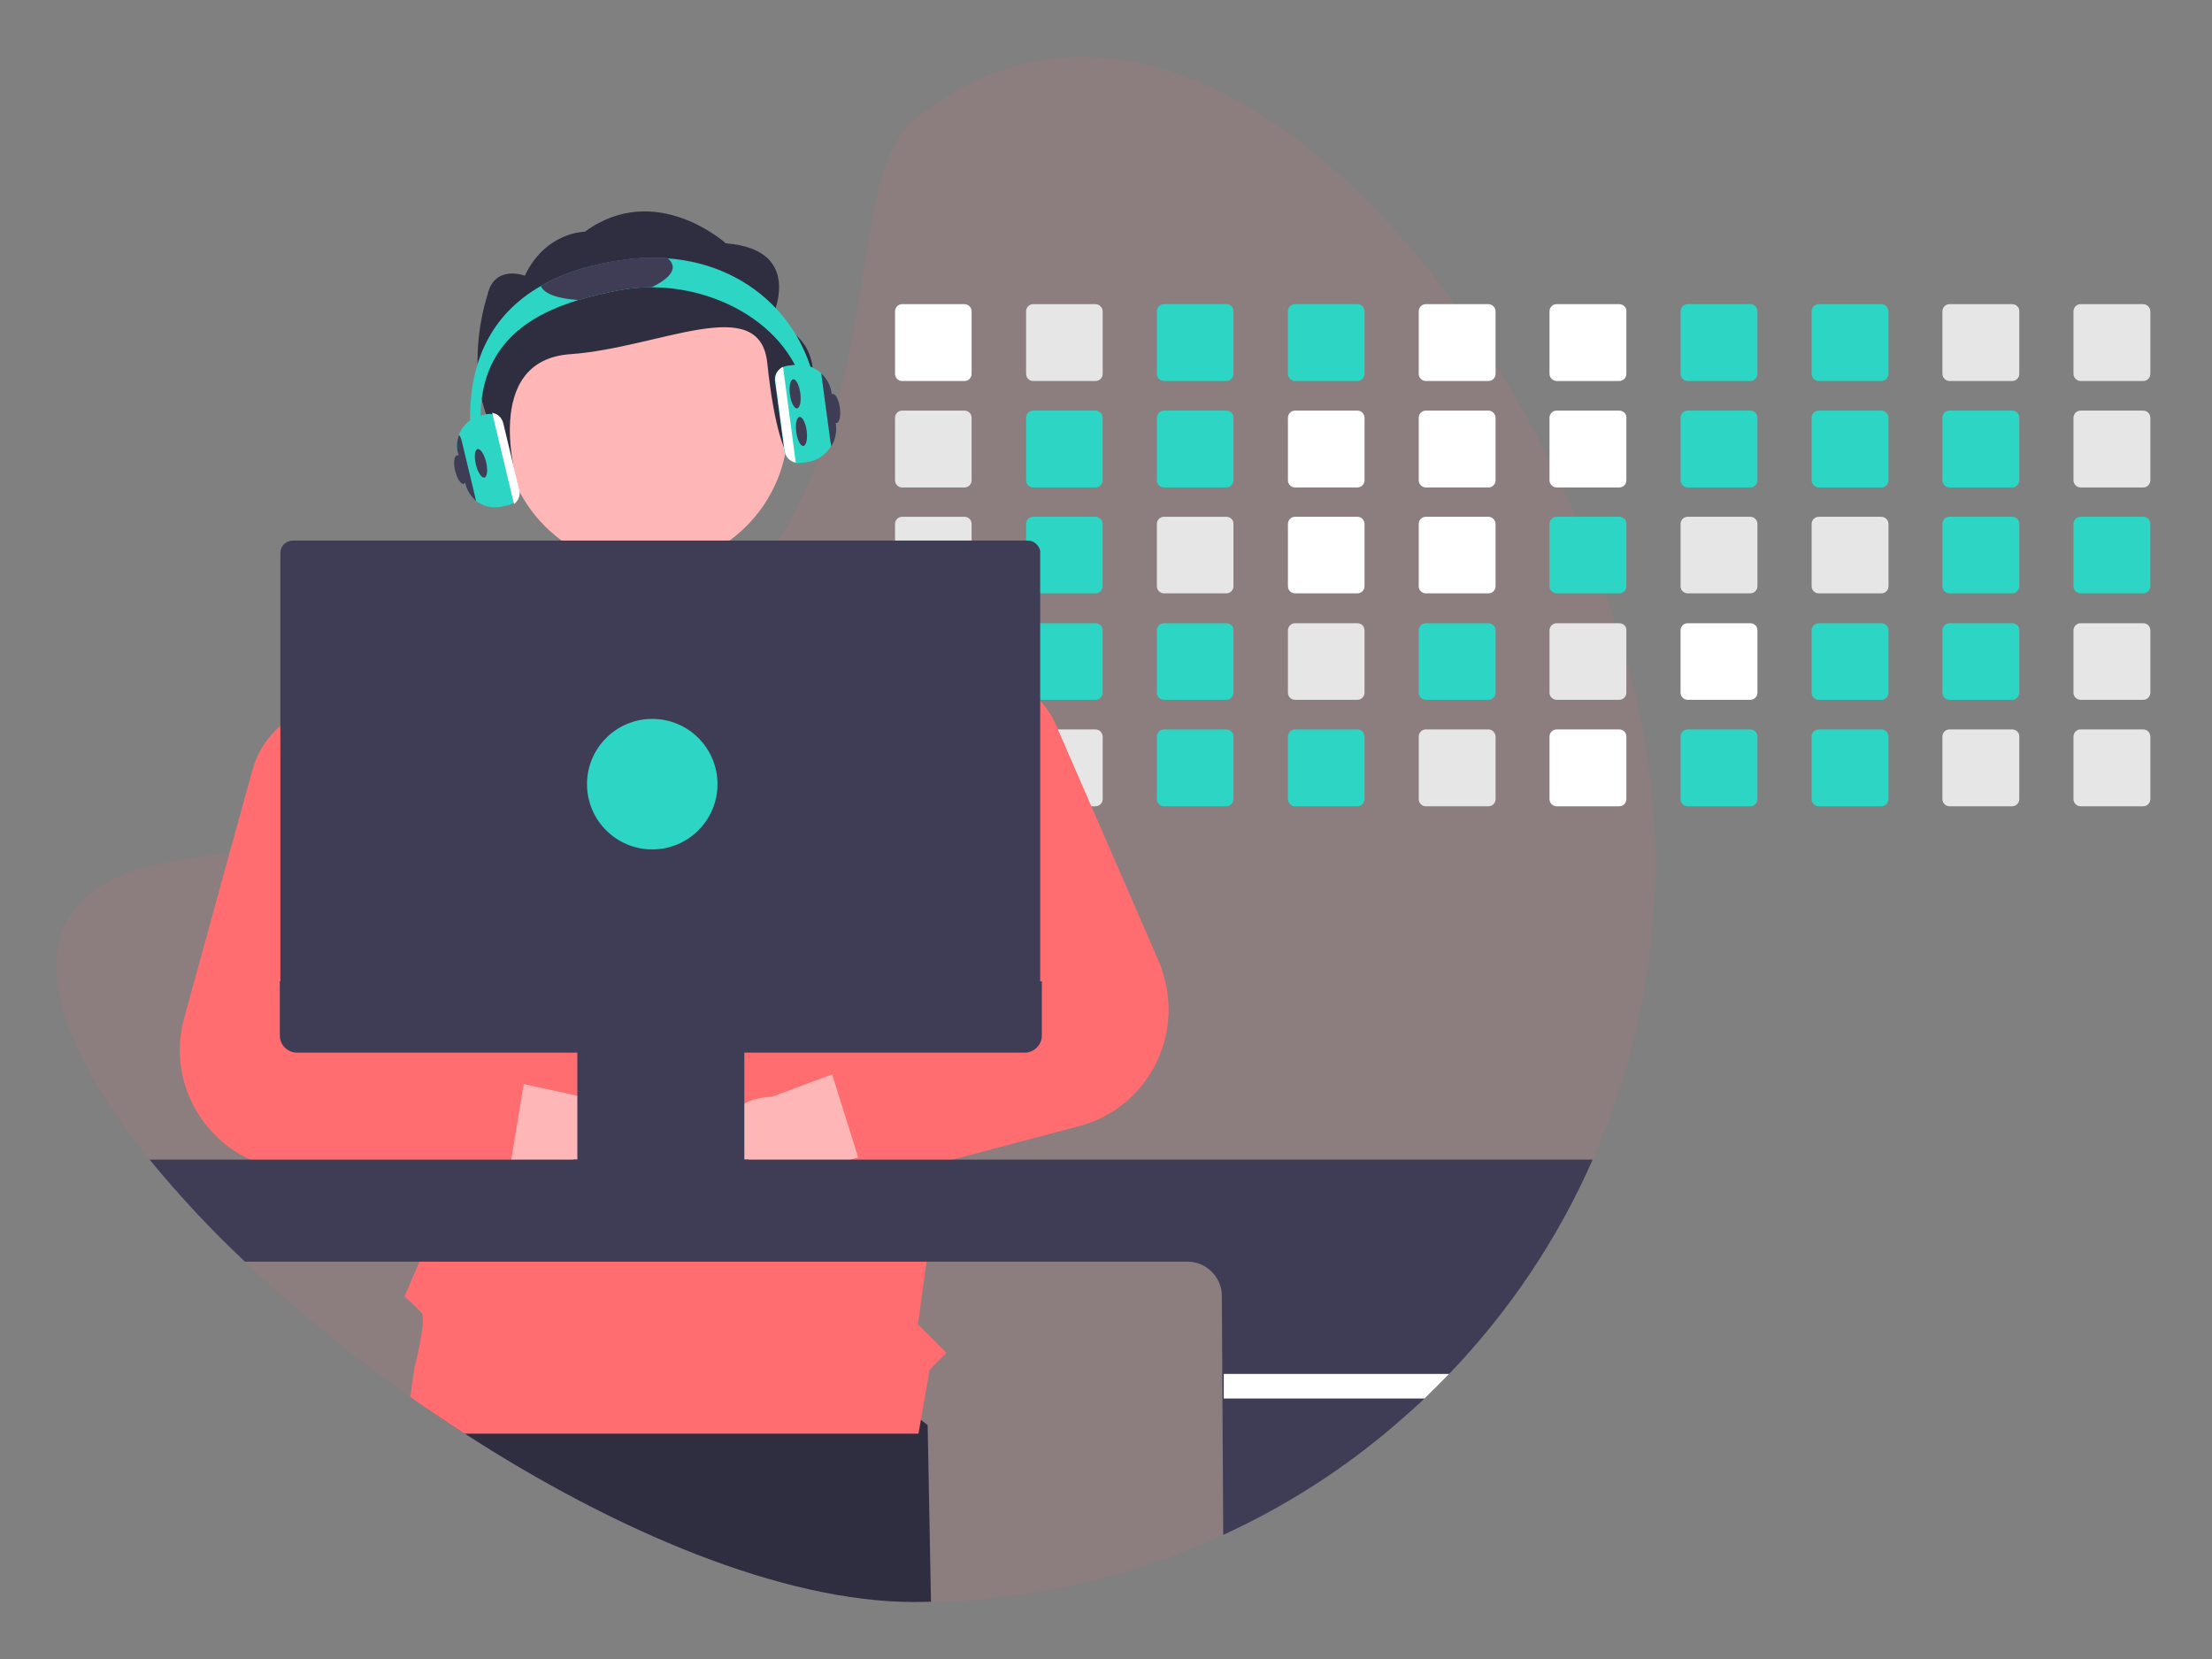 <?xml version="1.0" encoding="utf-8"?>
<!-- Generator: Adobe Illustrator 24.0.0, SVG Export Plug-In . SVG Version: 6.00 Build 0)  -->
<svg version="1.1" id="Capa_1" xmlns="http://www.w3.org/2000/svg" xmlns:xlink="http://www.w3.org/1999/xlink" x="0px" y="0px"
	 viewBox="0 0 800 600" style="enable-background:new 0 0 800 600;" xml:space="preserve">
<rect x="0" y="0" width="800" height="600" fill="#808080" stroke="none"/>
<style type="text/css">
	.st0{opacity:0.1;fill:#FF6D70;}
	.st1{fill:#2F2E41;}
	.st2{fill:#FFFFFF;}
	.st3{fill:#E6E6E6;}
	.st4{fill:#2CD5C4;}
	.st5{fill:#FFB6B6;}
	.st6{fill:#FF6D70;}
	.st7{fill:#3F3D56;}
</style>
<path class="st0" d="M598.7,311.4c0.1,69.1-26.6,135.6-74.6,185.5c-2.9,3-5.9,6-8.9,8.9c-4.6,4.4-9.4,8.7-14.4,12.7
	c-46.3,38.2-104.1,59.6-164.1,60.9c-2,0-4,0.1-6,0.1c-47.8,0-108-25.6-162.6-60.9c-4.5-2.9-9-5.9-13.4-9c-2.1-1.4-4.1-2.9-6.2-4.3
	c-21.1-14.9-41.1-31.2-59.8-48.9c-12.3-11.5-23.8-23.9-34.5-36.9c-42-51.8-51.2-98.4,8.6-108c7.1-1.1,14-2.3,20.6-3.6
	c9.7-1.9,18.9-3.9,27.7-6c11.9-2.9,23.1-6,33.5-9.4c3.5-1.1,6.9-2.3,10.3-3.5c49.6-17.4,82.8-40.1,105.4-64.8
	c3.8-4.2,7.4-8.4,10.6-12.7c4.9-6.5,9.4-13.3,13.4-20.5c5.5-9.9,10.2-20.3,13.9-31l0.2-0.6c18-51.9,12.5-99.9,32.3-116
	C415.5-25.4,521,72.6,570.5,188.2c2.5,5.8,4.8,11.7,7,17.6c1,2.6,1.9,5.3,2.9,7.9c2.4,6.9,4.6,13.8,6.6,20.7
	c0.8,2.6,1.5,5.3,2.2,7.9c0.7,2.8,1.4,5.7,2.1,8.5C596.1,271.6,598.7,292,598.7,311.4z"/>
<path class="st1" d="M336.7,579.3c-2,0-4,0.1-6,0.1c-47.8,0-108-25.6-162.6-60.9c-4.5-2.9-9-5.9-13.4-9l3.9-23.7l117.8-15.6
	l59.1,45.2L336.7,579.3z"/>
<path class="st2" d="M348.8,110h-22.5c-1.5,0-2.6,1.2-2.6,2.6v22.6c0,1.5,1.2,2.6,2.6,2.6c0,0,0,0,0,0h22.5c1.5,0,2.6-1.2,2.6-2.6
	v-22.6C351.4,111.2,350.3,110,348.8,110z"/>
<path class="st3" d="M348.8,148.5h-22.5c-1.5,0-2.6,1.2-2.6,2.6v22.6c0,1.5,1.2,2.6,2.6,2.6c0,0,0,0,0,0h22.5c1.5,0,2.6-1.2,2.6-2.6
	v-22.6C351.4,149.7,350.3,148.5,348.8,148.5z"/>
<path class="st3" d="M348.8,186.9h-22.5c-1.5,0-2.6,1.2-2.6,2.6v22.5c0,1.5,1.2,2.6,2.6,2.6c0,0,0,0,0,0h22.5c1.5,0,2.6-1.2,2.6-2.6
	v-22.5C351.4,188.1,350.3,186.9,348.8,186.9z"/>
<path class="st3" d="M351.4,227.5c-0.2-1.3-1.3-2.2-2.6-2.2h-22.5c-1.5,0-2.6,1.2-2.6,2.6v22.5c0,1.5,1.2,2.6,2.6,2.6c0,0,0,0,0,0
	h22.5c1.5,0,2.6-1.2,2.6-2.6V228C351.4,227.8,351.4,227.7,351.4,227.5z"/>
<path class="st3" d="M349.8,264c-0.3-0.1-0.7-0.2-1-0.2h-22.5c-1.5,0-2.6,1.2-2.6,2.6c0,0,0,0,0,0V289c0,1.4,1.2,2.6,2.6,2.6
	c0,0,0,0,0,0h22.5c1.5,0,2.6-1.2,2.6-2.6v-22.5C351.4,265.4,350.8,264.4,349.8,264z"/>
<path class="st3" d="M396.2,110h-22.5c-1.5,0-2.6,1.2-2.6,2.6v22.6c0,1.5,1.2,2.6,2.6,2.6c0,0,0,0,0,0h22.5c1.5,0,2.6-1.2,2.6-2.6
	v-22.6C398.8,111.2,397.6,110,396.2,110z"/>
<path class="st4" d="M396.2,148.5h-22.5c-1.5,0-2.6,1.2-2.6,2.6v22.6c0,1.5,1.2,2.6,2.6,2.6c0,0,0,0,0,0h22.5c1.5,0,2.6-1.2,2.6-2.6
	v-22.6C398.8,149.7,397.6,148.5,396.2,148.5z"/>
<path class="st4" d="M396.2,186.9h-22.5c-1.5,0-2.6,1.2-2.6,2.6v22.5c0,1.5,1.2,2.6,2.6,2.6c0,0,0,0,0,0h22.5c1.5,0,2.6-1.2,2.6-2.6
	v-22.5C398.8,188.1,397.6,186.9,396.2,186.9z"/>
<path class="st4" d="M396.2,225.4h-22.5c-1.1,0-2.1,0.7-2.5,1.8c-0.1,0.3-0.1,0.5-0.1,0.8v22.5c0,1.5,1.2,2.6,2.6,2.6c0,0,0,0,0,0
	h22.5c1.5,0,2.6-1.2,2.6-2.6V228C398.8,226.5,397.6,225.4,396.2,225.4z"/>
<path class="st3" d="M396.2,263.8h-22.5c-1.5,0-2.6,1.2-2.6,2.6c0,0,0,0,0,0V289c0,1.5,1.2,2.6,2.6,2.6c0,0,0,0,0,0h22.5
	c1.5,0,2.6-1.2,2.6-2.6v-22.5C398.8,265,397.6,263.8,396.2,263.8z"/>
<path class="st4" d="M443.5,110H421c-1.5,0-2.6,1.2-2.6,2.6v22.6c0,1.5,1.2,2.6,2.6,2.6c0,0,0,0,0,0h22.5c1.5,0,2.6-1.2,2.6-2.6
	v-22.6C446.2,111.2,445,110,443.5,110z"/>
<path class="st4" d="M443.5,148.5H421c-1.5,0-2.6,1.2-2.6,2.6v22.6c0,1.5,1.2,2.6,2.6,2.6c0,0,0,0,0,0h22.5c1.5,0,2.6-1.2,2.6-2.6
	v-22.6C446.2,149.7,445,148.5,443.5,148.5z"/>
<path class="st3" d="M443.5,186.9H421c-1.5,0-2.6,1.2-2.6,2.6v22.5c0,1.5,1.2,2.6,2.6,2.6c0,0,0,0,0,0h22.5c1.5,0,2.6-1.2,2.6-2.6
	v-22.5C446.2,188.1,445,186.9,443.5,186.9z"/>
<path class="st4" d="M443.5,225.4H421c-1.5,0-2.6,1.2-2.6,2.6v22.5c0,1.5,1.2,2.6,2.6,2.6c0,0,0,0,0,0h22.5c1.5,0,2.6-1.2,2.6-2.6
	V228C446.2,226.5,445,225.4,443.5,225.4z"/>
<path class="st4" d="M443.5,263.8H421c-1.5,0-2.6,1.2-2.6,2.6c0,0,0,0,0,0V289c0,1.5,1.2,2.6,2.6,2.6c0,0,0,0,0,0h22.5
	c1.5,0,2.6-1.2,2.6-2.6v-22.5C446.2,265,445,263.8,443.5,263.8z"/>
<path class="st4" d="M490.9,110h-22.5c-1.5,0-2.6,1.2-2.6,2.6v22.6c0,1.5,1.2,2.6,2.6,2.6c0,0,0,0,0,0h22.5c1.5,0,2.6-1.2,2.6-2.6
	v-22.6C493.5,111.2,492.4,110,490.9,110z"/>
<path class="st2" d="M490.9,148.5h-22.5c-1.5,0-2.6,1.2-2.6,2.6v22.6c0,1.5,1.2,2.6,2.6,2.6c0,0,0,0,0,0h22.5c1.5,0,2.6-1.2,2.6-2.6
	v-22.6C493.5,149.7,492.4,148.5,490.9,148.5z"/>
<path class="st2" d="M490.9,186.9h-22.5c-1.5,0-2.6,1.2-2.6,2.6v22.5c0,1.5,1.2,2.6,2.6,2.6c0,0,0,0,0,0h22.5c1.5,0,2.6-1.2,2.6-2.6
	v-22.5C493.5,188.1,492.4,186.9,490.9,186.9z"/>
<path class="st3" d="M490.9,225.4h-22.5c-1.5,0-2.6,1.2-2.6,2.6v22.5c0,1.5,1.2,2.6,2.6,2.6c0,0,0,0,0,0h22.5c1.5,0,2.6-1.2,2.6-2.6
	V228C493.5,226.5,492.4,225.4,490.9,225.4z"/>
<path class="st4" d="M490.9,263.8h-22.5c-1.5,0-2.6,1.2-2.6,2.6c0,0,0,0,0,0V289c0,1.5,1.2,2.6,2.6,2.6c0,0,0,0,0,0h22.5
	c1.5,0,2.6-1.2,2.6-2.6v-22.5C493.5,265,492.4,263.8,490.9,263.8z"/>
<path class="st2" d="M538.3,110h-22.6c-1.5,0-2.6,1.2-2.6,2.6v22.6c0,1.4,1.2,2.6,2.6,2.6h22.6c1.5,0,2.6-1.2,2.6-2.6v-22.6
	C540.9,111.2,539.7,110,538.3,110z"/>
<path class="st2" d="M538.3,148.5h-22.6c-1.5,0-2.6,1.2-2.6,2.6v22.6c0,1.4,1.2,2.6,2.6,2.6h22.6c1.5,0,2.6-1.2,2.6-2.6v-22.6
	C540.9,149.7,539.7,148.5,538.3,148.5z"/>
<path class="st2" d="M538.3,186.9h-22.6c-1.5,0-2.6,1.2-2.6,2.6v22.5c0,1.5,1.2,2.6,2.6,2.6c0,0,0,0,0,0h22.6c1.5,0,2.6-1.2,2.6-2.6
	v-22.5C540.9,188.1,539.7,186.9,538.3,186.9z"/>
<path class="st4" d="M538.3,225.4h-22.6c-1.5,0-2.6,1.2-2.6,2.6v22.5c0,1.5,1.2,2.6,2.6,2.6c0,0,0,0,0,0h22.6c1.5,0,2.6-1.2,2.6-2.6
	V228C540.9,226.5,539.7,225.4,538.3,225.4z"/>
<path class="st3" d="M538.3,263.8h-22.6c-1.5,0-2.6,1.2-2.6,2.6c0,0,0,0,0,0V289c0,1.5,1.2,2.6,2.6,2.6c0,0,0,0,0,0h22.6
	c1.5,0,2.6-1.2,2.6-2.6v-22.5C540.9,265,539.7,263.8,538.3,263.8z"/>
<path class="st2" d="M585.6,110h-22.6c-1.5,0-2.6,1.2-2.6,2.6v22.6c0,1.4,1.2,2.6,2.6,2.6h22.6c1.5,0,2.6-1.2,2.6-2.6v-22.6
	C588.3,111.2,587.1,110,585.6,110z"/>
<path class="st2" d="M585.6,148.5h-22.6c-1.5,0-2.6,1.2-2.6,2.6v22.6c0,1.4,1.2,2.6,2.6,2.6h22.6c1.5,0,2.6-1.2,2.6-2.6v-22.6
	C588.3,149.7,587.1,148.5,585.6,148.5z"/>
<path class="st4" d="M585.6,186.9h-22.6c-1.5,0-2.6,1.2-2.6,2.6v22.5c0,1.5,1.2,2.6,2.6,2.6c0,0,0,0,0,0h22.6c1.5,0,2.6-1.2,2.6-2.6
	v-22.5C588.3,188.1,587.1,186.9,585.6,186.9z"/>
<path class="st3" d="M585.6,225.4h-22.6c-1.5,0-2.6,1.2-2.6,2.6v22.5c0,1.5,1.2,2.6,2.6,2.6c0,0,0,0,0,0h22.6c1.5,0,2.6-1.2,2.6-2.6
	V228C588.3,226.5,587.1,225.4,585.6,225.4z"/>
<path class="st2" d="M585.6,263.8h-22.6c-1.5,0-2.6,1.2-2.6,2.6c0,0,0,0,0,0V289c0,1.5,1.2,2.6,2.6,2.6c0,0,0,0,0,0h22.6
	c1.5,0,2.6-1.2,2.6-2.6v-22.5C588.3,265,587.1,263.8,585.6,263.8z"/>
<path class="st4" d="M633,110h-22.6c-1.5,0-2.6,1.2-2.6,2.6v22.6c0,1.4,1.2,2.6,2.6,2.6H633c1.5,0,2.6-1.2,2.6-2.6v-22.6
	C635.6,111.2,634.5,110,633,110z"/>
<path class="st4" d="M633,148.5h-22.6c-1.5,0-2.6,1.2-2.6,2.6v22.6c0,1.4,1.2,2.6,2.6,2.6H633c1.5,0,2.6-1.2,2.6-2.6v-22.6
	C635.6,149.7,634.5,148.5,633,148.5z"/>
<path class="st3" d="M633,186.9h-22.6c-1.5,0-2.6,1.2-2.6,2.6v22.5c0,1.5,1.2,2.6,2.6,2.6c0,0,0,0,0,0H633c1.5,0,2.6-1.2,2.6-2.6
	v-22.5C635.6,188.1,634.5,186.9,633,186.9z"/>
<path class="st2" d="M633,225.4h-22.6c-1.5,0-2.6,1.2-2.6,2.6v22.5c0,1.5,1.2,2.6,2.6,2.6c0,0,0,0,0,0H633c1.5,0,2.6-1.2,2.6-2.6
	V228C635.6,226.5,634.5,225.4,633,225.4z"/>
<path class="st4" d="M633,263.8h-22.6c-1.5,0-2.6,1.2-2.6,2.6c0,0,0,0,0,0V289c0,1.5,1.2,2.6,2.6,2.6c0,0,0,0,0,0H633
	c1.5,0,2.6-1.2,2.6-2.6v-22.5C635.6,265,634.5,263.8,633,263.8z"/>
<path class="st4" d="M680.4,110h-22.6c-1.5,0-2.6,1.2-2.6,2.6v22.6c0,1.4,1.2,2.6,2.6,2.6h22.6c1.5,0,2.6-1.2,2.6-2.6v-22.6
	C683,111.2,681.8,110,680.4,110z"/>
<path class="st4" d="M680.4,148.5h-22.6c-1.5,0-2.6,1.2-2.6,2.6v22.6c0,1.4,1.2,2.6,2.6,2.6h22.6c1.5,0,2.6-1.2,2.6-2.6v-22.6
	C683,149.7,681.8,148.5,680.4,148.5z"/>
<path class="st3" d="M680.4,186.9h-22.6c-1.5,0-2.6,1.2-2.6,2.6v22.5c0,1.5,1.2,2.6,2.6,2.6c0,0,0,0,0,0h22.6c1.5,0,2.6-1.2,2.6-2.6
	v-22.5C683,188.1,681.8,186.9,680.4,186.9z"/>
<path class="st4" d="M680.4,225.4h-22.6c-1.5,0-2.6,1.2-2.6,2.6v22.5c0,1.5,1.2,2.6,2.6,2.6c0,0,0,0,0,0h22.6c1.5,0,2.6-1.2,2.6-2.6
	V228C683,226.5,681.8,225.4,680.4,225.4z"/>
<path class="st4" d="M680.4,263.8h-22.6c-1.5,0-2.6,1.2-2.6,2.6c0,0,0,0,0,0V289c0,1.5,1.2,2.6,2.6,2.6c0,0,0,0,0,0h22.6
	c1.5,0,2.6-1.2,2.6-2.6v-22.5C683,265,681.8,263.8,680.4,263.8z"/>
<path class="st3" d="M727.7,110h-22.6c-1.5,0-2.6,1.2-2.6,2.6v22.6c0,1.4,1.2,2.6,2.6,2.6h22.6c1.5,0,2.6-1.2,2.6-2.6v-22.6
	C730.4,111.2,729.2,110,727.7,110z"/>
<path class="st4" d="M727.7,148.5h-22.6c-1.5,0-2.6,1.2-2.6,2.6v22.6c0,1.4,1.2,2.6,2.6,2.6h22.6c1.5,0,2.6-1.2,2.6-2.6v-22.6
	C730.4,149.7,729.2,148.5,727.7,148.5z"/>
<path class="st4" d="M727.7,186.9h-22.6c-1.5,0-2.6,1.2-2.6,2.6v22.5c0,1.5,1.2,2.6,2.6,2.6c0,0,0,0,0,0h22.6c1.5,0,2.6-1.2,2.6-2.6
	v-22.5C730.4,188.1,729.2,186.9,727.7,186.9z"/>
<path class="st4" d="M727.7,225.4h-22.6c-1.5,0-2.6,1.2-2.6,2.6v22.5c0,1.5,1.2,2.6,2.6,2.6c0,0,0,0,0,0h22.6c1.5,0,2.6-1.2,2.6-2.6
	V228C730.4,226.5,729.2,225.4,727.7,225.4z"/>
<path class="st3" d="M727.7,263.8h-22.6c-1.5,0-2.6,1.2-2.6,2.6c0,0,0,0,0,0V289c0,1.5,1.2,2.6,2.6,2.6c0,0,0,0,0,0h22.6
	c1.5,0,2.6-1.2,2.6-2.6v-22.5C730.4,265,729.2,263.8,727.7,263.8z"/>
<path class="st3" d="M775.1,110h-22.6c-1.5,0-2.6,1.2-2.6,2.6v22.6c0,1.4,1.2,2.6,2.6,2.6h22.6c1.5,0,2.6-1.2,2.6-2.6v-22.6
	C777.7,111.2,776.5,110,775.1,110z"/>
<path class="st3" d="M775.1,148.5h-22.6c-1.5,0-2.6,1.2-2.6,2.6v22.6c0,1.4,1.2,2.6,2.6,2.6h22.6c1.5,0,2.6-1.2,2.6-2.6v-22.6
	C777.7,149.7,776.6,148.5,775.1,148.5z"/>
<path class="st4" d="M775.1,186.9h-22.6c-1.5,0-2.6,1.2-2.6,2.6v22.5c0,1.5,1.2,2.6,2.6,2.6c0,0,0,0,0,0h22.6c1.5,0,2.6-1.2,2.6-2.6
	v-22.5C777.7,188.1,776.6,186.9,775.1,186.9z"/>
<path class="st3" d="M775.1,225.4h-22.6c-1.5,0-2.6,1.2-2.6,2.6v22.5c0,1.5,1.2,2.6,2.6,2.6c0,0,0,0,0,0h22.6c1.5,0,2.6-1.2,2.6-2.6
	V228C777.7,226.5,776.6,225.4,775.1,225.4z"/>
<path class="st3" d="M775.1,263.8h-22.6c-1.5,0-2.6,1.2-2.6,2.6c0,0,0,0,0,0V289c0,1.5,1.2,2.6,2.6,2.6c0,0,0,0,0,0h22.6
	c1.5,0,2.6-1.2,2.6-2.6v-22.5C777.7,265,776.6,263.8,775.1,263.8z"/>
<polygon class="st1" points="273.7,518.5 273.3,518.5 273.7,518.4 "/>
<circle id="b6132315-04e2-4cdb-a713-107c9cd58b0b" class="st5" cx="233.5" cy="153.9" r="51.5"/>
<path id="f4304bdd-ba2d-4fff-b404-410205410c5d-61" class="st1" d="M278.7,116.1c0,0,13.5-25.8-16.2-28.1c0,0-25.3-22.9-51-4.2
	c0,0-14.1,0-21.7,15.9c0,0-11.1-4.2-13.5,7c0,0-8.1,23.4,0,44.5c8.1,21.1,10.8,23.4,10.8,23.4s-13.3-44.2,19.1-46.5
	s68.6-22.6,71.3,3.2s6.8,32.1,6.8,32.1S309.7,126.7,278.7,116.1z"/>
<path class="st6" d="M366.9,280.9l-0.2,0.9l-1.9,9.8l-12.9,68l-0.8,4l-1.6,8.5l-2.2,11.6l-4.9,25.6l-1.4,7.3l-0.5,2.8l-0.2,1
	L339,428l-0.4,2.3l-3.5,26L332,479l10.3,10.3l-6.1,6.1l-4,23l0,0.1H168c-6.6-4.3-13.2-8.7-19.6-13.3l1.4-10.1c0,0,4.6-18.1,2.7-20.2
	c-1.9-2.2-6.2-6-6.2-6l5.4-12.6l0.7-1.7l-1.3-26l0-0.6l-0.4-8.6l-0.1-1.1l-0.1-1.7l-1.6-32.9l0-0.5l-0.5-10l-0.5-9.5l-0.2-4
	l-1.9-40.1l-1.3-27.2l-1.1-23.7l4.6-1.6l49.3-16.8l20.4-26.5l42.5,0.3l20.8,0.2l34.7,32.2l7.9,3.8l0.1,0l5.7,2.7l14.4,6.9l15.2,7.3
	l7.8,3.7L366.9,280.9z"/>
<path class="st5" d="M223.2,441.2c-11.8,4.6-25-1.3-29.6-13c-0.5-1.3-0.9-2.5-1.1-3.9l-80.4-11.4l27.9-31.6l72,15.7
	c12.6-1.6,24.1,7.3,25.7,19.9C239.2,427.3,233.1,437.4,223.2,441.2L223.2,441.2z"/>
<path class="st6" d="M187.4,383.7c-1.5-1.9-3.6-3.2-6-3.7l-33-6.9l-3.4-0.7c-4-0.8-7.4-3.3-9.5-6.8c-1-1.8-1.7-3.9-1.8-6
	c-0.2-1.9,0.1-3.8,0.7-5.6l11.4-34.4l7.4-22.3c0.9-2.7,1.4-5.5,1.6-8.3c0.4-7.9-2-15.6-6.8-21.8c-8.7-11.2-23.7-15.4-37-10.3
	c-0.2,0.1-0.4,0.1-0.6,0.2c-9.4,3.7-16.5,11.7-19.1,21.4l-8.1,29.3l-16.6,60.4c-6.4,23.2,7.3,47.2,30.5,53.6c2.1,0.6,4.3,1,6.5,1.3
	l47.5,5.6l22,2.6c5.3,0.6,10.1-2.9,11.2-8.1c0-0.1,0.1-0.3,0.1-0.4l0.5-3.3l4.5-27.4l0-0.3C189.9,388.8,189.1,385.9,187.4,383.7z"/>
<path class="st5" d="M274.4,442c12.3,2.9,24.6-4.8,27.4-17.1c0.3-1.3,0.5-2.6,0.6-4l78-22.6L348.2,371l-69.1,25.7
	c-12.7,0.2-22.8,10.6-22.6,23.3C256.6,430.6,264,439.7,274.4,442L274.4,442z"/>
<path class="st6" d="M419.1,347.7L382,262.4c-3-7-8.5-12.7-15.3-16.1c-2.1-1-4.3-1.9-6.6-2.4c-0.4-0.1-0.7-0.2-1.1-0.2
	c-4.9-1.1-9.9-1-14.7,0.3c-8.9,2.3-16.4,8.2-20.6,16.4c0,0,0,0.1-0.1,0.1c-4.7,9.2-4.8,20-0.3,29.3l0.5,0.9l26.2,52.6
	c3.5,7.1,0.6,15.6-6.4,19.1c-0.5,0.2-1,0.5-1.5,0.6l-1.8,0.7l-33.1,12c-5.2,1.8-7.9,7.4-6.3,12.7l0.1,0.3l9.3,29.7
	c0,0.1,0.1,0.3,0.1,0.4c0.1,0.3,0.2,0.5,0.3,0.7c2,4.6,7.1,7,11.9,5.7l17.9-4.7l3.6-1l46.1-12.2c23.3-6.1,37.1-30,31-53.3
	C420.7,351.8,419.9,349.7,419.1,347.7L419.1,347.7z"/>
<path class="st7" d="M54.1,419.4c10.7,13,22.2,25.4,34.5,36.9h340.9c6.8,0,12.4,5.6,12.4,12.4l0.5,86.4c21-9.6,40.6-21.9,58.4-36.6
	c4.9-4.1,9.7-8.3,14.4-12.7c3-2.9,6-5.8,8.9-8.9c21.7-22.6,39.3-48.8,51.9-77.5H54.1z"/>
<path class="st2" d="M524.1,496.9c-2.9,3-5.9,6-8.9,8.9h-72.6v-8.9H524.1z"/>
<path class="st7" d="M375.7,197.9c-0.8-1.4-2.3-2.4-3.9-2.4H105.9c-2.5,0-4.5,2-4.5,4.5v159.1h274.8V200.1
	C376.3,199.3,376.1,198.6,375.7,197.9z"/>
<path class="st7" d="M101.2,354.9v19.6c0,3.4,2.8,6.2,6.2,6.2c0,0,0,0,0,0h101.4v38.7h-1.3c-0.4,0-0.8,0.4-0.8,0.8c0,0,0,0,0,0v2.7
	c0,0.4,0.4,0.8,0.8,0.8c0,0,0,0,0,0h63c0.4,0,0.8-0.4,0.8-0.8c0,0,0,0,0,0v-2.7c0-0.4-0.4-0.8-0.8-0.8c0,0,0,0,0,0h-1.3v-38.7h101.4
	c3.4,0,6.2-2.8,6.2-6.2c0,0,0,0,0,0v-19.6H101.2z"/>
<circle class="st4" cx="235.9" cy="283.6" r="23.6"/>
<path class="st4" d="M296,151.1h-3.8c0-28.5-28.2-47.2-56.7-47.2c-4.1,0-8.3,0.4-12.3,1.2c-4.6,0.9-9.3,2-14,3.4
	c-18.4,5.6-35.4,16.5-35.4,42.6c0,5.1,0.6,10.1,1.9,15l-3.7,1c-1.4-5.2-2-10.6-2-15.9c0-22.8,9.3-38.4,25.5-47.7
	c8.5-4.9,18.8-8.1,30.7-9.6c4.9-0.7,9.9-0.8,14.9-0.5C273.9,95.7,296,120.8,296,151.1z"/>
<path class="st4" d="M302.3,153.2l-1.5-11c-0.4-2.8-1.7-5.3-3.8-7.2c-2.7-2.5-6.4-3.6-10-3l-2.4,0.3c-1.3,0.2-2.5,0.9-3.3,1.9
	c-0.8,1-1.2,2.4-1,3.7l3.4,25.3c0.3,2.1,1.9,3.8,4,4.2c0.3,0.1,0.6,0.1,0.9,0.1c0.2,0,0.4,0,0.7,0l2.6-0.4c3.3-0.4,6.2-2.2,8.1-4.9
	c0.2-0.3,0.4-0.6,0.6-0.9C302.2,158.9,302.7,156,302.3,153.2z"/>
<path class="st2" d="M283.2,132.7c-0.7,0.3-1.3,0.8-1.8,1.4c-0.8,1-1.2,2.4-1,3.7l3.4,25.3c0.3,2.1,1.9,3.8,4,4.2L283.2,132.7z"/>
<path class="st7" d="M302.3,153.2l-1.5-11c-0.4-2.8-1.7-5.3-3.8-7.2l3.4,25.2c0.1,0.4,0.2,0.8,0.3,1.2
	C302.2,158.9,302.7,156,302.3,153.2z"/>
<ellipse transform="matrix(0.991 -0.134 0.134 0.991 -18.32 40.381)" class="st7" cx="289.9" cy="155.9" rx="1.9" ry="5.3"/>
<ellipse transform="matrix(0.991 -0.134 0.134 0.991 -16.515 39.954)" class="st7" cx="287.6" cy="142.3" rx="1.9" ry="5.3"/>
<ellipse transform="matrix(0.991 -0.134 0.134 0.991 -17.095 41.928)" class="st7" cx="301.9" cy="147.6" rx="1.9" ry="5.3"/>
<path class="st7" d="M235.6,103.9c-4.1,0-8.3,0.4-12.3,1.2c-4.6,0.9-9.3,2-14,3.4c-7.3-0.4-12.6-2.2-13.7-5.1
	c8.5-4.9,18.8-8.1,30.7-9.6c4.9-0.7,9.9-0.8,14.9-0.5c1.1,0.6,1.8,1.7,2.1,2.9C243.6,98.8,240.6,101.6,235.6,103.9z"/>
<path class="st4" d="M187.4,177.3l-5.8-24.1c-0.4-1.8-1.9-3.1-3.7-3.4c-0.2,0-0.5-0.1-0.8-0.1c-0.4,0-0.7,0-1.1,0.1l-2.2,0.5
	c-6,1.5-9.7,7.5-8.3,13.5l2.6,10.8c0.6,2.6,2,4.8,4,6.5c0.3,0.3,0.7,0.5,1,0.7c2.6,1.6,5.6,2.1,8.6,1.4l2.2-0.5
	c0.6-0.1,1.1-0.4,1.6-0.8C187.2,180.9,187.9,179,187.4,177.3z"/>
<ellipse transform="matrix(0.972 -0.234 0.234 0.972 -34.39 45.365)" class="st7" cx="174" cy="167.6" rx="1.9" ry="5.3"/>
<ellipse transform="matrix(0.972 -0.234 0.234 0.972 -35.129 43.663)" class="st7" cx="166.5" cy="169.9" rx="1.9" ry="5.3"/>
<path class="st2" d="M187.8,177.2L182,153c-0.5-1.9-2-3.4-4-3.7l7.9,33C187.5,181.1,188.3,179.1,187.8,177.2z"/>
<path class="st7" d="M166.9,159.1c-0.2-0.7-0.5-1.3-0.9-1.8c-0.8,2.1-1,4.4-0.4,6.6l2.6,10.8c0.6,2.6,2,4.8,4,6.5L166.9,159.1z"/>
</svg>
